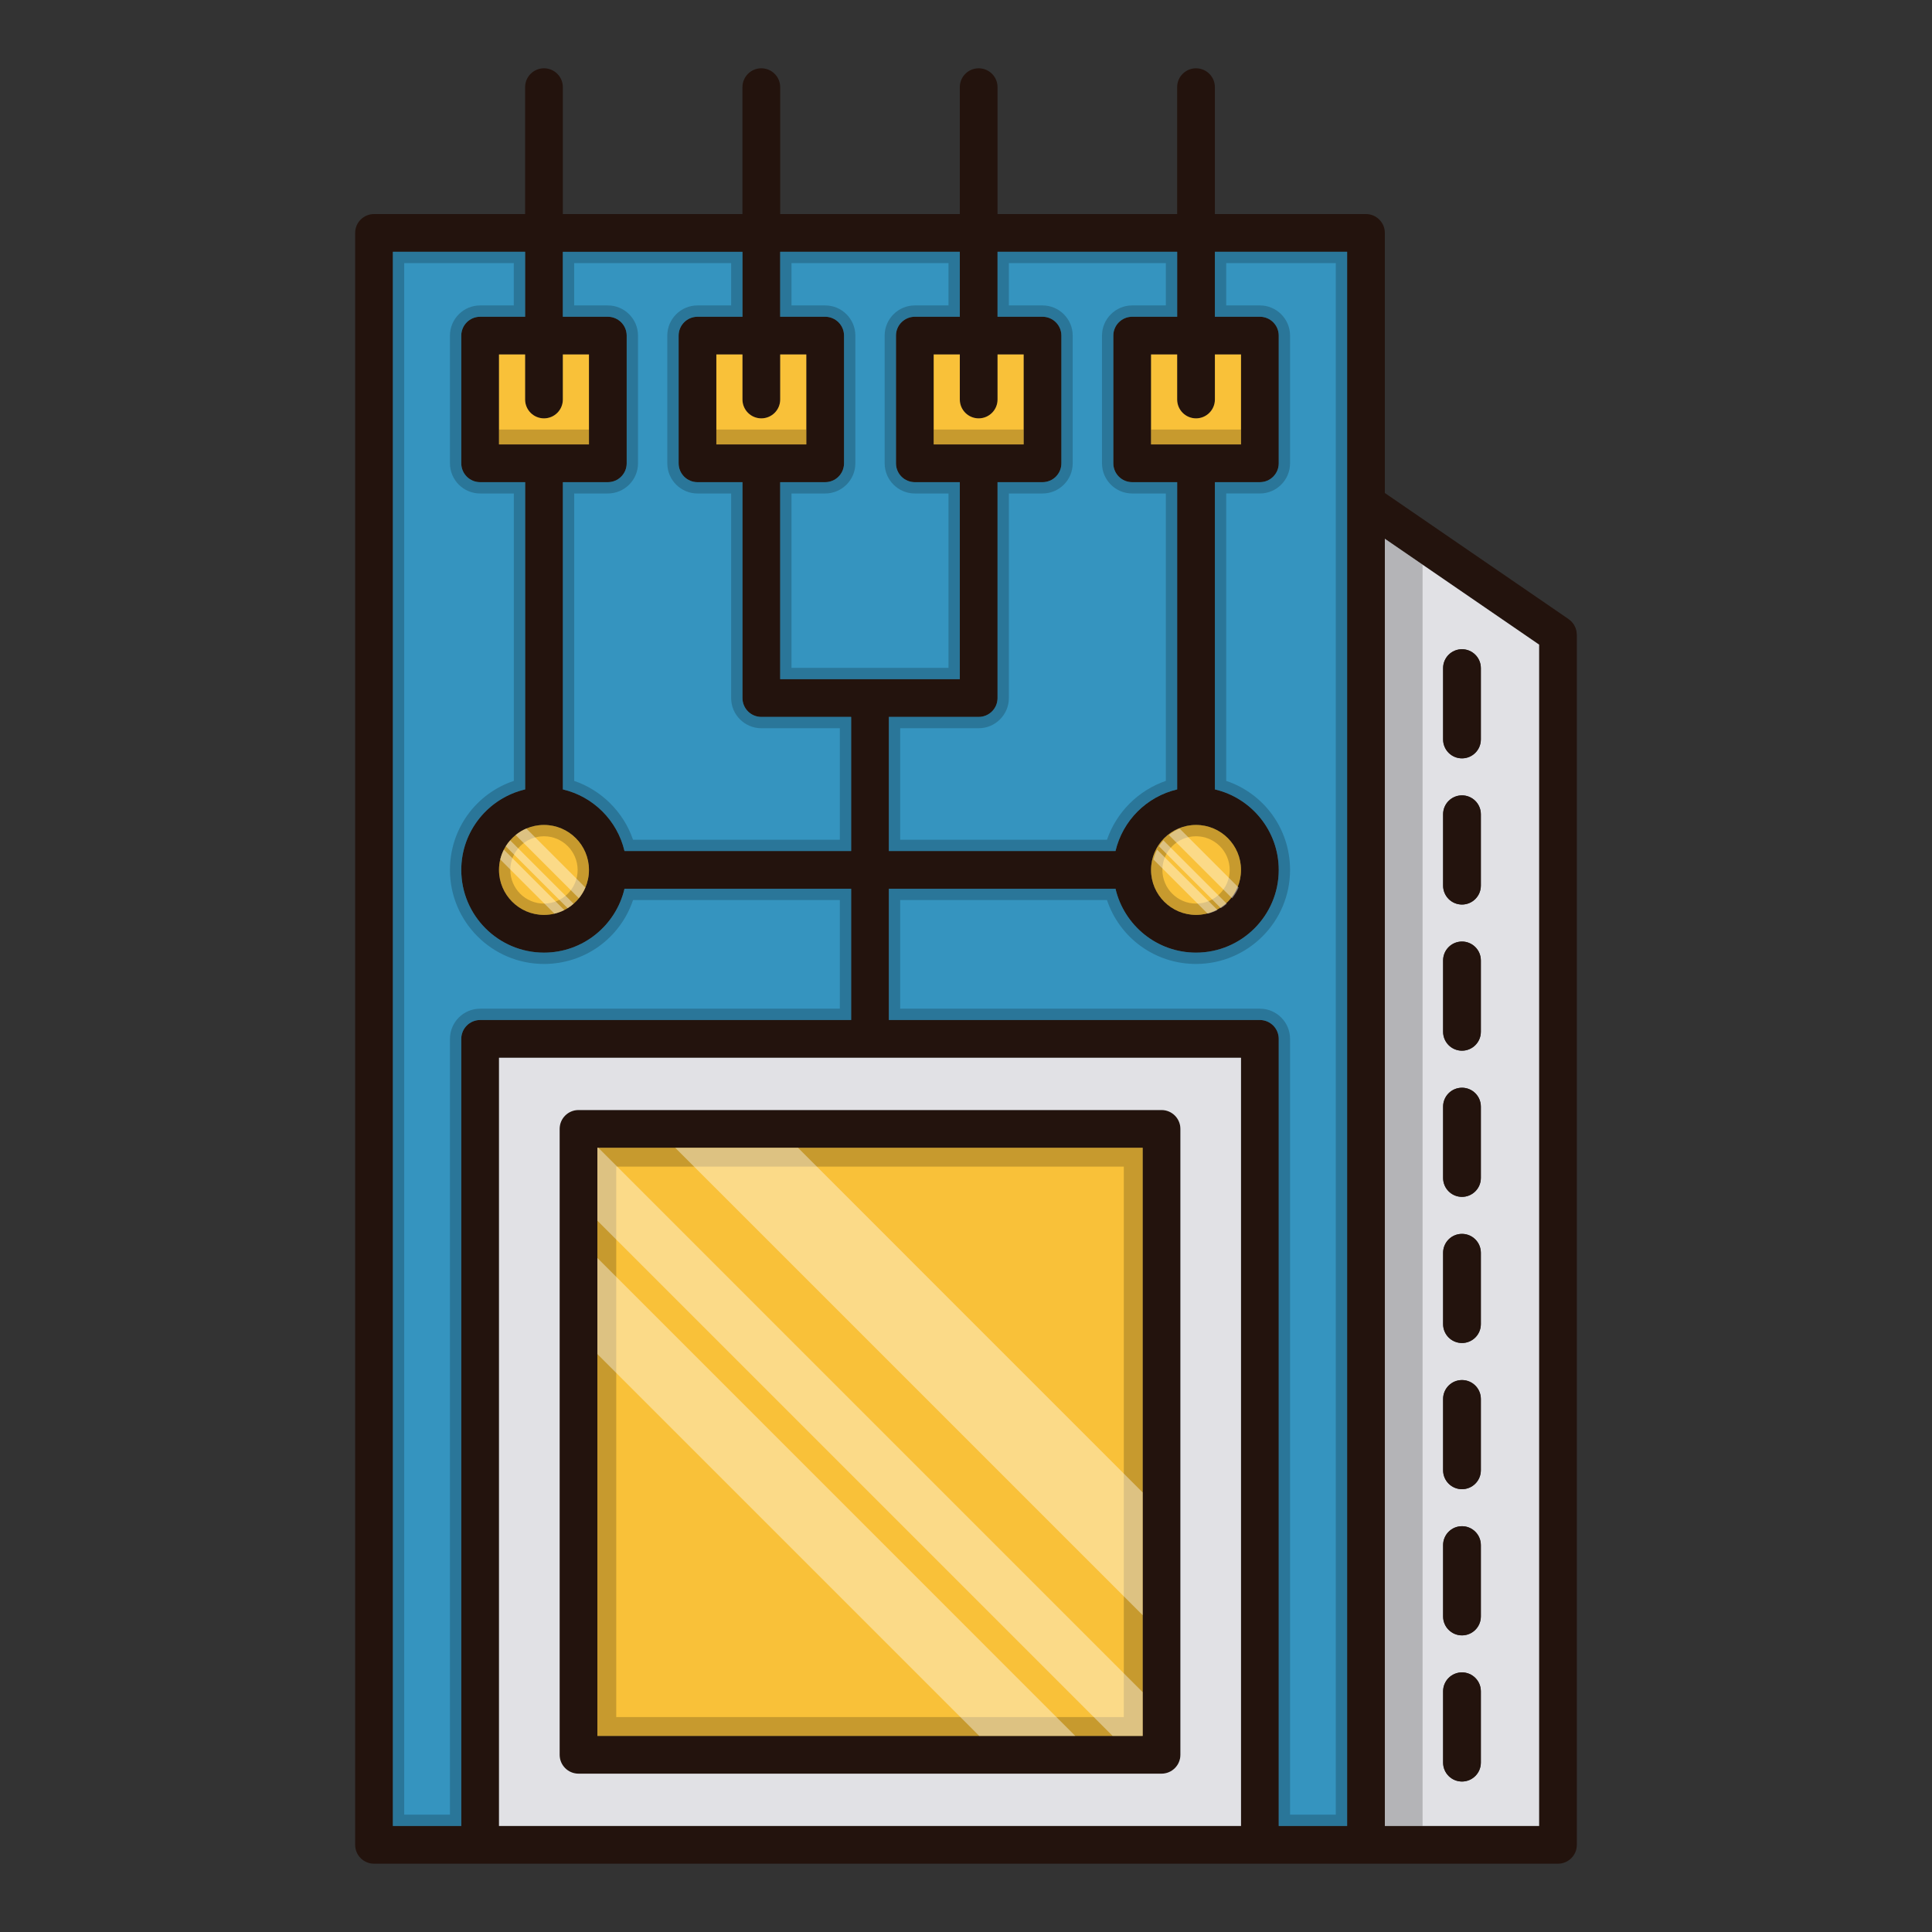 <svg id="Calque_1" enable-background="new 0 0 512 512" height="512" viewBox="0 0 512 512" width="512" xmlns="http://www.w3.org/2000/svg"><rect x="0" y="0" width="512" height="512" fill="#333333" stroke="none"/><g><g><path d="m307.82 294.17h-154.51c-2.76 0-5 2.24-5 5v165.87c0 2.76 2.24 5 5 5h154.51c2.76 0 5-2.24 5-5v-165.87c0-2.76-2.24-5-5-5zm-5 165.87h-144.51v-155.87h144.51z" fill="#23130d"/><path d="m417.85 167.91c-.01-.22-.03-.45-.07-.67-.03-.16-.09-.31-.13-.46-.05-.16-.08-.31-.15-.47-.06-.15-.14-.29-.22-.43-.07-.15-.14-.29-.23-.43s-.2-.26-.31-.39c-.1-.12-.19-.25-.3-.36-.16-.17-.35-.31-.53-.45-.07-.06-.13-.12-.2-.17l-.03-.02c-.01 0-.01-.01-.01-.01l-48.67-33.4v-68.92c0-2.76-2.24-5-5-5h-40.04v-33.63c0-2.76-2.24-5-5-5s-5 2.24-5 5v33.63h-47.6v-33.63c0-2.76-2.24-5-5-5s-5 2.24-5 5v33.63h-47.6v-33.63c0-2.76-2.24-5-5-5s-5 2.24-5 5v33.63h-47.6v-33.63c0-2.76-2.23-5-5-5-2.76 0-5 2.24-5 5v33.63h-40.04c-2.76 0-5 2.24-5 5v427.17c0 2.76 2.24 5 5 5h313.76c2.76 0 5-2.24 5-5v-320.7c0-.1-.03-.19-.03-.29zm-100.89-57.04c2.76 0 5-2.24 5-5v-11.93h6.92v23.84h-23.84v-23.84h6.92v11.93c0 2.76 2.24 5 5 5zm.01 107.75c6.57 0 11.91 5.35 11.91 11.92s-5.35 11.92-11.92 11.92c-6.56 0-11.91-5.34-11.92-11.9v-.03c0-.01 0-.01 0-.02.02-6.56 5.35-11.88 11.91-11.89h.01zm-52.61-151.89h47.6v17.21h-11.92c-2.76 0-5 2.24-5 5v33.84c0 2.77 2.24 5 5 5h11.92v81.42c-8.08 1.89-14.44 8.26-16.34 16.33h-60.06v-35.54h23.8c2.76 0 5-2.23 5-5v-57.21h11.92c2.76 0 5-2.23 5-5v-33.84c0-2.76-2.24-5-5-5h-11.92zm-5 44.14c2.76 0 5-2.24 5-5v-11.93h6.92v23.84h-23.84v-23.84h6.92v11.93c0 2.76 2.24 5 5 5zm-52.6-44.14h47.6v17.21h-11.92c-2.76 0-5 2.24-5 5v33.84c0 2.77 2.24 5 5 5h11.92v52.21h-47.6v-52.21h11.92c2.76 0 5-2.23 5-5v-33.84c0-2.76-2.24-5-5-5h-11.92zm-5 44.14c2.76 0 5-2.24 5-5v-11.93h6.92v23.84h-23.84v-23.84h6.92v11.93c0 2.76 2.24 5 5 5zm-52.6-44.14h47.6v17.21h-11.92c-2.76 0-5 2.24-5 5v33.84c0 2.77 2.24 5 5 5h11.92v57.21c0 2.77 2.24 5 5 5h23.8v35.54h-60.06c-1.89-8.07-8.26-14.44-16.33-16.33v-81.42h11.91c2.76 0 5-2.23 5-5v-33.84c0-2.76-2.24-5-5-5h-11.92zm6.92 163.78v.02.03c-.01 6.56-5.35 11.9-11.92 11.9s-11.92-5.35-11.92-11.92 5.35-11.92 11.91-11.92h.02.01c6.56.01 11.89 5.34 11.9 11.89zm-11.92-119.64c2.77 0 5-2.24 5-5v-11.93h6.92v23.84h-23.84v-23.84h6.92v11.93c0 2.76 2.24 5 5 5zm-21.92 164.44v208.59h-18.12v-417.17h35.04v17.21h-11.92c-2.76 0-5 2.24-5 5v33.84c0 2.77 2.24 5 5 5h11.93v81.42c-9.69 2.27-16.93 10.97-16.93 21.34 0 12.08 9.84 21.92 21.92 21.92 10.37 0 19.07-7.24 21.34-16.93h60.06v34.78h-98.32c-2.76 0-5 2.24-5 5zm206.64 208.59h-196.64v-203.59h196.64zm28.12 0h-18.12v-208.59c0-2.76-2.24-5-5-5h-98.32v-34.78h60.06c2.27 9.69 10.97 16.93 21.34 16.93 12.09 0 21.92-9.84 21.92-21.92 0-10.37-7.24-19.07-16.92-21.34v-81.42h11.92c2.76 0 5-2.23 5-5v-33.84c0-2.76-2.24-5-5-5h-11.92v-17.21h35.04zm50.88 0h-40.88v-341.12l40.88 28.05z" fill="#23130d"/><path d="m271.28 93.94v23.84h-23.84v-23.84h6.92v11.93c0 2.76 2.24 5 5 5s5-2.24 5-5v-11.93z" fill="#f9c139"/><path d="m328.88 93.94v23.84h-23.84v-23.84h6.92v11.93c0 2.76 2.24 5 5 5s5-2.24 5-5v-11.93z" fill="#f9c139"/><path d="m213.68 93.94v23.84h-23.84v-23.84h6.92v11.93c0 2.76 2.24 5 5 5s5-2.24 5-5v-11.93z" fill="#f9c139"/><path d="m156.08 93.94v23.84h-23.84v-23.84h6.92v11.93c0 2.76 2.24 5 5 5 2.77 0 5-2.24 5-5v-11.93z" fill="#f9c139"/><path d="m156.08 230.51v.02.03c0 1.65-.34 3.22-.95 4.65-.44 1.03-1.02 1.98-1.72 2.84-.42.52-.9 1.01-1.41 1.45-.49.44-1.01.83-1.57 1.17-.29.18-.58.35-.89.5-.82.42-1.69.74-2.61.96-.89.22-1.82.33-2.77.33-6.57 0-11.92-5.35-11.92-11.92 0-.95.11-1.88.33-2.77.22-.92.54-1.79.96-2.61.16-.31.32-.6.5-.89.35-.56.74-1.08 1.17-1.57.44-.51.93-.98 1.45-1.41.86-.7 1.81-1.28 2.84-1.72 1.43-.61 3.01-.95 4.66-.95h.02.01c6.56.01 11.89 5.34 11.9 11.89z" fill="#f9c139"/><path d="m328.88 230.54c0 6.57-5.35 11.92-11.92 11.92-6.56 0-11.91-5.34-11.92-11.9v-.03c0-.01 0-.01 0-.02.02-6.56 5.35-11.88 11.91-11.89h.01.01c6.57 0 11.91 5.35 11.91 11.92z" fill="#f9c139"/><path d="m144.175 221.62c4.903.008 8.897 3.998 8.905 8.935-.007 4.91-4.009 8.905-8.92 8.905-4.918 0-8.92-4.002-8.92-8.92s3.997-8.92 8.93-8.92zm.005-3c-.01 0-.01 0-.01 0-.01 0-.01 0-.02 0-6.56 0-11.91 5.35-11.91 11.92s5.35 11.92 11.92 11.92 11.91-5.34 11.92-11.9v-.03s0-.01 0-.02c-.01-6.55-5.34-11.88-11.9-11.89z" opacity=".2"/><path d="m316.97 221.62c4.913 0 8.91 4.001 8.91 8.92s-4.001 8.92-8.92 8.92c-4.911 0-8.913-3.995-8.92-8.941.015-4.9 4.014-8.892 8.92-8.899zm0-3h-.01c-.01 0-.01 0-.01 0-6.56.01-11.89 5.33-11.91 11.89v.02.03c.01 6.56 5.36 11.9 11.92 11.9 6.57 0 11.92-5.35 11.92-11.92s-5.34-11.92-11.91-11.92z" opacity=".2"/><path d="m367 142.78v341.12h40.88v-313.07zm25.44 324.34c0 2.76-2.24 5-5 5s-5-2.24-5-5v-18.92c0-2.76 2.24-5 5-5s5 2.24 5 5zm0-38.73c0 2.76-2.24 5-5 5s-5-2.24-5-5v-18.93c0-2.76 2.24-5 5-5s5 2.24 5 5zm0-38.74c0 2.76-2.24 5-5 5s-5-2.24-5-5v-18.92c0-2.76 2.24-5 5-5s5 2.24 5 5zm0-38.74c0 2.77-2.24 5-5 5s-5-2.23-5-5v-18.92c0-2.76 2.24-5 5-5s5 2.24 5 5zm0-38.73c0 2.76-2.24 5-5 5s-5-2.24-5-5v-18.92c0-2.77 2.24-5 5-5s5 2.23 5 5zm0-38.74c0 2.76-2.24 5-5 5s-5-2.24-5-5v-18.92c0-2.76 2.24-5 5-5s5 2.24 5 5zm0-38.73c0 2.76-2.24 5-5 5s-5-2.24-5-5v-18.93c0-2.76 2.24-5 5-5s5 2.24 5 5zm0-38.74c0 2.76-2.24 5-5 5s-5-2.24-5-5v-18.92c0-2.76 2.24-5 5-5s5 2.24 5 5z" fill="#e1e1e5"/><path d="m367 142.78v341.12h10v-334.26z" opacity=".2"/><path d="m132.24 280.31v203.59h196.64v-203.59zm180.58 184.73c0 2.76-2.24 5-5 5h-154.51c-2.76 0-5-2.24-5-5v-165.87c0-2.76 2.24-5 5-5h154.51c2.76 0 5 2.24 5 5z" fill="#e1e1e5"/><path d="m158.31 304.17h144.51v155.87h-144.51z" fill="#f9c139"/><path d="m297.82 309.17v145.87h-134.51v-145.87zm5-5h-144.51v155.87h144.51z" opacity=".2"/><path d="m225.56 235.53v34.78h-98.32c-2.76 0-5 2.24-5 5v208.59h-18.12v-417.17h35.04v17.21h-11.92c-2.76 0-5 2.24-5 5v33.84c0 2.77 2.24 5 5 5h11.93v81.42c-9.69 2.27-16.93 10.97-16.93 21.34 0 12.08 9.84 21.92 21.92 21.92 10.37 0 19.07-7.24 21.34-16.93z" fill="#3594bf"/><path d="m357 66.73v417.17h-18.12v-208.59c0-2.76-2.24-5-5-5h-98.32v-34.78h60.06c2.27 9.69 10.97 16.93 21.34 16.93 12.09 0 21.92-9.84 21.92-21.92 0-10.37-7.24-19.07-16.92-21.34v-81.42h11.92c2.76 0 5-2.23 5-5v-33.84c0-2.76-2.24-5-5-5h-11.92v-17.21z" fill="#3594bf"/><path d="m225.56 189.99v35.54h-60.06c-1.89-8.07-8.26-14.44-16.33-16.33v-81.42h11.91c2.76 0 5-2.23 5-5v-33.84c0-2.76-2.24-5-5-5h-11.92v-17.21h47.6v17.21h-11.92c-2.76 0-5 2.24-5 5v33.84c0 2.77 2.24 5 5 5h11.92v57.21c0 2.77 2.24 5 5 5z" fill="#3594bf"/><path d="m237.44 88.94v33.84c0 2.77 2.24 5 5 5h11.92v52.21h-47.6v-52.21h11.92c2.76 0 5-2.23 5-5v-33.84c0-2.76-2.24-5-5-5h-11.92v-17.21h47.6v17.21h-11.92c-2.76 0-5 2.24-5 5z" fill="#3594bf"/><path d="m295.04 88.94v33.84c0 2.77 2.24 5 5 5h11.92v81.42c-8.08 1.89-14.44 8.26-16.34 16.33h-60.06v-35.54h23.8c2.76 0 5-2.23 5-5v-57.21h11.92c2.76 0 5-2.23 5-5v-33.84c0-2.76-2.24-5-5-5h-11.92v-17.21h47.6v17.21h-11.92c-2.76 0-5 2.24-5 5z" fill="#3594bf"/><path d="m136.16 69.73v11.21h-8.92c-4.411 0-8 3.589-8 8v33.84c0 4.411 3.589 8 8 8h8.93v76.158c-10.079 3.393-16.93 12.782-16.93 23.602 0 13.741 11.179 24.92 24.92 24.92 10.82 0 20.209-6.851 23.602-16.93h54.798v28.78h-95.32c-4.411 0-8 3.589-8 8v205.59h-12.12v-411.17zm3-3h-35.04v417.17h18.12v-208.59c0-2.76 2.24-5 5-5h98.32v-34.78h-60.06c-2.27 9.69-10.97 16.93-21.34 16.93-12.08 0-21.92-9.84-21.92-21.92 0-10.37 7.24-19.07 16.93-21.34v-81.42h-11.93c-2.76 0-5-2.23-5-5v-33.84c0-2.76 2.24-5 5-5h11.92z" opacity=".2"/><path d="m354 69.73v411.17h-12.12v-205.59c0-4.411-3.589-8-8-8h-95.32v-28.78h54.798c3.393 10.079 12.782 16.93 23.602 16.93 13.741 0 24.92-11.179 24.92-24.92 0-10.819-6.846-20.207-16.92-23.601v-76.159h8.92c4.411 0 8-3.589 8-8v-33.84c0-4.411-3.589-8-8-8h-8.92v-11.21zm3-3h-35.04v17.21h11.92c2.76 0 5 2.24 5 5v33.84c0 2.77-2.24 5-5 5h-11.92v81.42c9.68 2.27 16.92 10.97 16.92 21.34 0 12.08-9.83 21.92-21.92 21.92-10.37 0-19.07-7.24-21.34-16.93h-60.06v34.78h98.32c2.76 0 5 2.24 5 5v208.59h18.12z" opacity=".2"/><path d="m193.76 69.73v11.21h-8.92c-4.411 0-8 3.589-8 8v33.84c0 4.411 3.589 8 8 8h8.92v54.21c0 4.411 3.589 8 8 8h20.8v29.54h-54.804c-2.485-7.282-8.304-13.101-15.586-15.586v-76.164h8.91c4.411 0 8-3.589 8-8v-33.84c0-4.411-3.589-8-8-8h-8.92v-11.21zm3-3h-47.6v17.21h11.92c2.76 0 5 2.24 5 5v33.84c0 2.77-2.24 5-5 5h-11.91v81.42c8.07 1.89 14.44 8.26 16.33 16.33h60.06v-35.54h-23.8c-2.76 0-5-2.23-5-5v-57.21h-11.92c-2.76 0-5-2.23-5-5v-33.84c0-2.76 2.24-5 5-5h11.92z" opacity=".2"/><path d="m251.36 69.73v11.21h-8.92c-4.411 0-8 3.589-8 8v33.84c0 4.411 3.589 8 8 8h8.92v46.21h-41.6v-46.21h8.92c4.411 0 8-3.589 8-8v-33.84c0-4.411-3.589-8-8-8h-8.92v-11.21zm3-3h-47.6v17.21h11.92c2.76 0 5 2.24 5 5v33.84c0 2.77-2.24 5-5 5h-11.92v52.21h47.6v-52.21h-11.92c-2.76 0-5-2.23-5-5v-33.84c0-2.76 2.24-5 5-5h11.92z" opacity=".2"/><path d="m308.96 69.73v11.21h-8.92c-4.411 0-8 3.589-8 8v33.84c0 4.411 3.589 8 8 8h8.92v76.163c-7.279 2.483-13.101 8.302-15.594 15.587h-54.806v-29.54h20.8c4.411 0 8-3.589 8-8v-54.21h8.92c4.411 0 8-3.589 8-8v-33.84c0-4.411-3.589-8-8-8h-8.92v-11.21zm3-3h-47.6v17.21h11.92c2.76 0 5 2.24 5 5v33.84c0 2.77-2.24 5-5 5h-11.92v57.21c0 2.77-2.24 5-5 5h-23.8v35.54h60.06c1.9-8.07 8.26-14.44 16.34-16.33v-81.42h-11.92c-2.76 0-5-2.23-5-5v-33.84c0-2.76 2.24-5 5-5h11.92z" opacity=".2"/><g fill="#23130d"><path d="m392.44 293.26v18.92c0 2.76-2.24 5-5 5s-5-2.24-5-5v-18.92c0-2.77 2.24-5 5-5s5 2.23 5 5z"/><path d="m392.44 331.99v18.92c0 2.77-2.24 5-5 5s-5-2.23-5-5v-18.92c0-2.76 2.24-5 5-5s5 2.24 5 5z"/><path d="m392.44 254.52v18.92c0 2.76-2.24 5-5 5s-5-2.24-5-5v-18.92c0-2.76 2.24-5 5-5s5 2.24 5 5z"/><path d="m392.44 215.78v18.93c0 2.76-2.24 5-5 5s-5-2.24-5-5v-18.93c0-2.76 2.24-5 5-5s5 2.24 5 5z"/><path d="m392.44 177.05v18.92c0 2.76-2.24 5-5 5s-5-2.24-5-5v-18.92c0-2.76 2.24-5 5-5s5 2.24 5 5z"/><path d="m392.44 370.73v18.92c0 2.76-2.24 5-5 5s-5-2.24-5-5v-18.92c0-2.76 2.24-5 5-5s5 2.24 5 5z"/><path d="m392.44 409.46v18.93c0 2.76-2.24 5-5 5s-5-2.24-5-5v-18.93c0-2.76 2.24-5 5-5s5 2.24 5 5z"/><path d="m392.44 448.2v18.92c0 2.76-2.24 5-5 5s-5-2.24-5-5v-18.92c0-2.76 2.24-5 5-5s5 2.24 5 5z"/></g></g><g fill="#fff"><g opacity=".4"><path d="m284.96 460.04h-25.45l-101.2-101.2v-25.46z"/><path d="m302.82 448.44v11.6h-7.96l-136.55-136.55v-19.32h.25z"/><path d="m302.82 395.52v32.52l-123.88-123.87h32.54z"/></g><g opacity=".4"><path d="m149.54 241.17c-.82.42-1.69.74-2.61.96l-14.36-14.36c.22-.92.54-1.79.96-2.61z"/><path d="m152 239.5c-.49.44-1.01.83-1.57 1.17l-16.4-16.4c.35-.56.74-1.08 1.17-1.57z"/><path d="m155.13 235.21c-.44 1.03-1.02 1.98-1.72 2.84l-16.76-16.76c.86-.7 1.81-1.28 2.84-1.72z"/></g><g opacity=".4"><path d="m322.65 241.17c-.82.42-1.69.74-2.61.96l-14.36-14.36c.22-.92.54-1.79.96-2.61z"/><path d="m325.11 239.5c-.49.44-1.01.83-1.57 1.17l-16.4-16.4c.35-.56.74-1.08 1.17-1.57z"/><path d="m328.24 235.21c-.44 1.03-1.02 1.98-1.72 2.84l-16.76-16.76c.86-.7 1.81-1.28 2.84-1.72z"/></g></g><path d="m132.24 113.833h23.84v3.947h-23.84z" opacity=".2"/><path d="m189.84 113.833h23.84v3.947h-23.84z" opacity=".2"/><path d="m247.44 113.833h23.84v3.947h-23.84z" opacity=".2"/><path d="m305.04 113.833h23.84v3.947h-23.84z" opacity=".2"/></g></svg>
